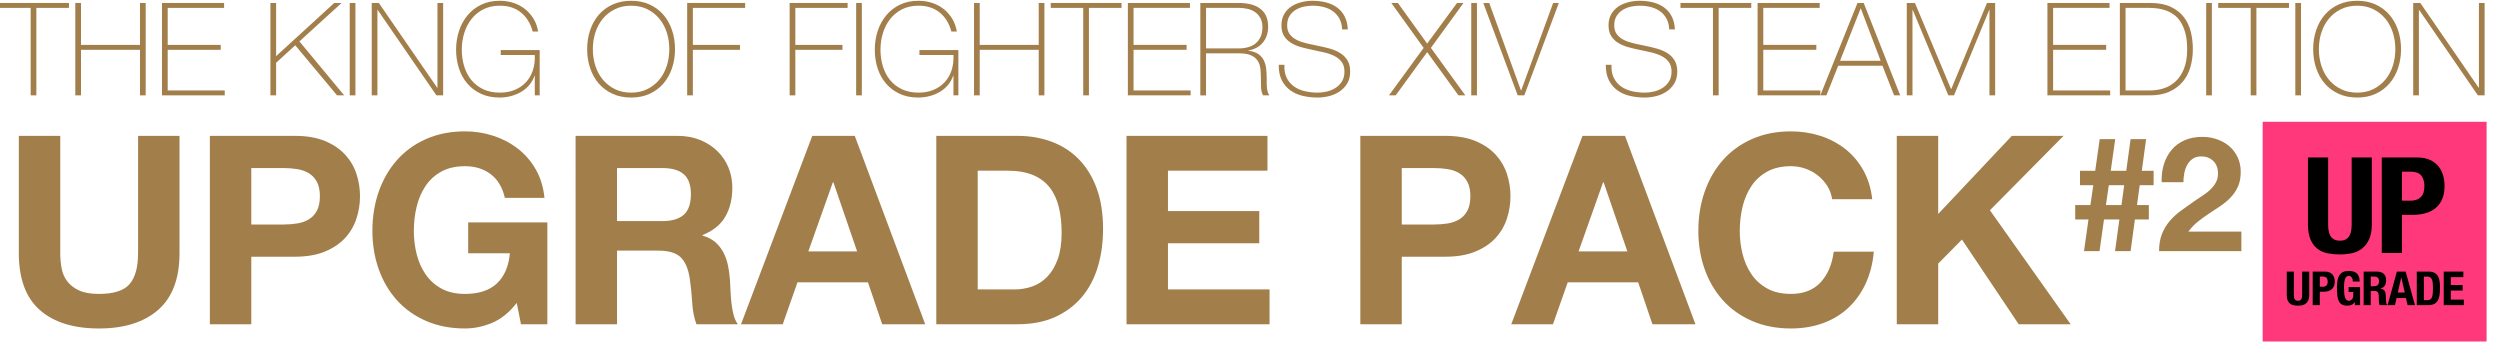 <?xml version="1.0" encoding="utf-8"?>
<!-- Generator: Adobe Illustrator 16.2.1, SVG Export Plug-In . SVG Version: 6.00 Build 0)  -->
<!DOCTYPE svg PUBLIC "-//W3C//DTD SVG 1.1//EN" "http://www.w3.org/Graphics/SVG/1.1/DTD/svg11.dtd">
<svg version="1.1" id="レイヤー_1" xmlns="http://www.w3.org/2000/svg" xmlns:xlink="http://www.w3.org/1999/xlink" x="0px"
	 y="0px" width="656.938px" height="93.733px" viewBox="0 0 656.938 93.733" enable-background="new 0 0 656.938 93.733"
	 xml:space="preserve">
<g>
	<path fill="#A27E4A" d="M-0.477,2.073V0.781h18.598v1.292H9.554v22.983H8.058V2.073H-0.477z"/>
	<path fill="#A27E4A" d="M19.788,0.781h1.496v11.017h15.504V0.781h1.496v24.275h-1.496V13.089H21.284v11.968h-1.496V0.781z"/>
	<path fill="#A27E4A" d="M42.567,0.781h16.32v1.292H44.063v9.725h13.94v1.292h-13.94v10.676h14.994v1.292h-16.49V0.781z"/>
	<path fill="#A27E4A" d="M71.06,0.781h1.496v13.975L87.821,0.781h1.938L78.675,10.879l11.764,14.178h-1.87L77.587,11.899
		l-5.032,4.591v8.567H71.06V0.781z"/>
	<path fill="#A27E4A" d="M91.901,0.781h1.496v24.275h-1.496V0.781z"/>
	<path fill="#A27E4A" d="M97.681,0.781h1.87l15.334,22.271h0.068V0.781h1.496v24.275h-1.768L99.245,2.616h-0.068v22.439h-1.496
		V0.781z"/>
	<path fill="#A27E4A" d="M119.849,13.055c0-1.723,0.255-3.36,0.765-4.913c0.51-1.553,1.252-2.918,2.227-4.097
		c0.974-1.179,2.17-2.113,3.587-2.806c1.417-0.69,3.043-1.036,4.879-1.036c1.247,0,2.437,0.182,3.57,0.544
		c1.133,0.361,2.147,0.896,3.043,1.598c0.895,0.703,1.649,1.553,2.261,2.55c0.612,0.998,1.02,2.131,1.224,3.4h-1.428
		c-0.567-2.131-1.587-3.797-3.06-4.998c-1.474-1.201-3.332-1.802-5.576-1.802c-1.632,0-3.072,0.316-4.318,0.95
		c-1.247,0.636-2.29,1.485-3.128,2.552c-0.839,1.064-1.474,2.295-1.904,3.688c-0.431,1.396-0.646,2.852-0.646,4.369
		c0,1.542,0.209,2.998,0.629,4.369s1.042,2.566,1.87,3.587c0.827,1.021,1.864,1.831,3.111,2.431
		c1.247,0.603,2.708,0.901,4.386,0.901c1.45,0,2.754-0.238,3.91-0.714c1.156-0.478,2.136-1.146,2.941-2.006
		c0.804-0.861,1.411-1.898,1.819-3.111c0.408-1.212,0.578-2.567,0.51-4.062h-8.942v-1.292h10.234v11.899h-1.292v-5.168h-0.068
		c-0.294,0.884-0.737,1.683-1.326,2.396c-0.59,0.715-1.287,1.314-2.091,1.803c-0.804,0.488-1.7,0.867-2.686,1.139
		c-0.986,0.272-2.012,0.408-3.077,0.408c-1.836,0-3.463-0.329-4.879-0.986c-1.417-0.656-2.613-1.552-3.587-2.686
		c-0.974-1.134-1.711-2.465-2.21-3.995C120.098,16.437,119.849,14.801,119.849,13.055z"/>
	<path fill="#A27E4A" d="M177.377,12.919c0,1.768-0.261,3.429-0.782,4.979c-0.521,1.554-1.275,2.902-2.261,4.046
		c-0.986,1.146-2.193,2.047-3.621,2.703c-1.428,0.657-3.049,0.986-4.862,0.986s-3.439-0.329-4.879-0.986
		c-1.44-0.656-2.652-1.558-3.638-2.703c-0.986-1.144-1.74-2.492-2.261-4.046c-0.521-1.552-0.782-3.213-0.782-4.979
		c0-1.77,0.26-3.429,0.782-4.981c0.521-1.552,1.275-2.9,2.261-4.046c0.986-1.145,2.198-2.045,3.638-2.703
		c1.439-0.656,3.065-0.984,4.879-0.984s3.434,0.328,4.862,0.984c1.428,0.658,2.635,1.56,3.621,2.703
		c0.986,1.146,1.739,2.494,2.261,4.046C177.116,9.49,177.377,11.151,177.377,12.919z M155.787,12.919c0,1.562,0.227,3.037,0.68,4.42
		c0.453,1.383,1.11,2.59,1.972,3.621c0.861,1.031,1.915,1.853,3.162,2.465c1.247,0.612,2.664,0.918,4.25,0.918
		s2.998-0.306,4.233-0.918c1.235-0.612,2.283-1.434,3.145-2.465c0.861-1.031,1.518-2.238,1.972-3.621
		c0.453-1.383,0.68-2.856,0.68-4.42s-0.227-3.037-0.68-4.42c-0.454-1.383-1.111-2.59-1.972-3.621
		c-0.862-1.031-1.91-1.854-3.145-2.465c-1.236-0.612-2.647-0.918-4.233-0.918s-3.003,0.306-4.25,0.918
		c-1.247,0.61-2.301,1.434-3.162,2.465c-0.862,1.031-1.519,2.238-1.972,3.621C156.013,9.882,155.787,11.355,155.787,12.919z"/>
	<path fill="#A27E4A" d="M180.573,0.781h15.232v1.292h-13.736v9.725h12.376v1.292h-12.376v11.968h-1.496V0.781z"/>
	<path fill="#A27E4A" d="M207.5,0.781h15.232v1.292h-13.736v9.725h12.376v1.292h-12.376v11.968H207.5V0.781z"/>
	<path fill="#A27E4A" d="M224.976,0.781h1.496v24.275h-1.496V0.781z"/>
	<path fill="#A27E4A" d="M229.872,13.055c0-1.723,0.255-3.36,0.765-4.913c0.51-1.553,1.252-2.918,2.227-4.097
		c0.974-1.179,2.17-2.113,3.587-2.806c1.417-0.69,3.043-1.036,4.879-1.036c1.247,0,2.437,0.182,3.57,0.544
		c1.133,0.361,2.147,0.896,3.043,1.598c0.895,0.703,1.649,1.553,2.261,2.55c0.612,0.998,1.02,2.131,1.224,3.4H250
		c-0.567-2.131-1.587-3.797-3.06-4.998c-1.474-1.201-3.332-1.802-5.576-1.802c-1.632,0-3.072,0.316-4.318,0.95
		c-1.247,0.636-2.29,1.485-3.128,2.552c-0.839,1.064-1.474,2.295-1.904,3.688c-0.431,1.396-0.646,2.852-0.646,4.369
		c0,1.542,0.209,2.998,0.629,4.369s1.042,2.566,1.87,3.587c0.827,1.021,1.864,1.831,3.111,2.431
		c1.247,0.603,2.708,0.901,4.386,0.901c1.45,0,2.754-0.238,3.91-0.714c1.156-0.478,2.136-1.146,2.941-2.006
		c0.804-0.861,1.411-1.898,1.819-3.111c0.408-1.212,0.578-2.567,0.51-4.062h-8.942v-1.292h10.234v11.899h-1.292v-5.168h-0.068
		c-0.294,0.884-0.737,1.683-1.326,2.396c-0.59,0.715-1.287,1.314-2.091,1.803c-0.804,0.488-1.7,0.867-2.686,1.139
		c-0.986,0.272-2.012,0.408-3.077,0.408c-1.836,0-3.463-0.329-4.879-0.986c-1.417-0.656-2.613-1.552-3.587-2.686
		c-0.974-1.134-1.711-2.465-2.21-3.995C230.121,16.437,229.872,14.801,229.872,13.055z"/>
	<path fill="#A27E4A" d="M255.95,0.781h1.496v11.017h15.504V0.781h1.496v24.275h-1.496V13.089h-15.504v11.968h-1.496V0.781
		L255.95,0.781z"/>
	<path fill="#A27E4A" d="M276.111,2.073V0.781h18.598v1.292h-8.568v22.983h-1.496V2.073H276.111z"/>
	<path fill="#A27E4A" d="M296.375,0.781h16.32v1.292h-14.824v9.725h13.94v1.292h-13.94v10.676h14.994v1.292h-16.49V0.781z"/>
	<path fill="#A27E4A" d="M315.416,0.781h10.132c1.065,0,2.062,0.107,2.992,0.322c0.929,0.216,1.746,0.567,2.448,1.055
		c0.701,0.487,1.253,1.128,1.647,1.922c0.396,0.793,0.597,1.778,0.597,2.958c0,1.632-0.459,3.009-1.377,4.131
		s-2.192,1.817-3.827,2.091v0.067c1.11,0.137,1.991,0.432,2.635,0.885s1.128,1.009,1.443,1.666c0.317,0.657,0.521,1.383,0.612,2.176
		c0.091,0.794,0.136,1.587,0.136,2.38c0,0.477,0,0.94,0,1.395s0.022,0.879,0.068,1.274c0.045,0.396,0.119,0.766,0.221,1.105
		c0.104,0.34,0.244,0.623,0.426,0.85h-1.665c-0.317-0.565-0.493-1.229-0.526-1.989c-0.035-0.759-0.051-1.547-0.051-2.361
		c0-0.816-0.035-1.627-0.104-2.433c-0.067-0.804-0.285-1.523-0.646-2.158c-0.363-0.635-0.937-1.145-1.718-1.529
		c-0.782-0.386-1.887-0.578-3.315-0.578h-8.636v11.05h-1.496L315.416,0.781L315.416,0.781z M325.547,12.715
		c0.884,0,1.706-0.107,2.465-0.323c0.759-0.215,1.412-0.549,1.955-1.003c0.545-0.453,0.975-1.031,1.293-1.733
		c0.316-0.702,0.477-1.541,0.477-2.517c0-0.906-0.17-1.683-0.51-2.329c-0.342-0.646-0.795-1.173-1.359-1.581
		c-0.566-0.408-1.224-0.702-1.972-0.884c-0.748-0.182-1.53-0.271-2.346-0.271h-8.636v10.643L325.547,12.715L325.547,12.715z"/>
	<path fill="#A27E4A" d="M352.679,7.717c-0.046-1.042-0.267-1.949-0.663-2.72c-0.396-0.771-0.935-1.417-1.615-1.938
		c-0.68-0.521-1.488-0.912-2.431-1.173c-0.939-0.261-1.966-0.391-3.077-0.391c-0.68,0-1.41,0.079-2.191,0.236
		c-0.781,0.159-1.508,0.438-2.178,0.833c-0.668,0.397-1.219,0.931-1.646,1.6c-0.434,0.668-0.646,1.501-0.646,2.499
		c0,0.975,0.237,1.768,0.716,2.38c0.476,0.61,1.099,1.104,1.868,1.479c0.771,0.375,1.653,0.676,2.651,0.901
		c0.997,0.227,2.007,0.441,3.025,0.646c1.043,0.204,2.058,0.448,3.043,0.731c0.985,0.283,1.871,0.669,2.651,1.156
		c0.781,0.486,1.412,1.122,1.888,1.902c0.477,0.782,0.715,1.764,0.715,2.941c0,1.27-0.272,2.335-0.815,3.196
		c-0.545,0.86-1.229,1.562-2.058,2.106s-1.746,0.937-2.754,1.173c-1.011,0.238-1.979,0.357-2.907,0.357
		c-1.429,0-2.766-0.153-4.013-0.459c-1.246-0.306-2.334-0.805-3.265-1.496c-0.931-0.691-1.66-1.581-2.192-2.669
		s-0.787-2.414-0.765-3.979h1.496c-0.067,1.338,0.122,2.466,0.576,3.384c0.453,0.918,1.082,1.672,1.889,2.261
		c0.805,0.59,1.75,1.015,2.838,1.274c1.089,0.262,2.231,0.392,3.436,0.392c0.727,0,1.501-0.091,2.329-0.272
		c0.827-0.181,1.586-0.486,2.276-0.918c0.69-0.43,1.271-0.997,1.733-1.698c0.466-0.703,0.697-1.587,0.697-2.652
		c0-1.021-0.238-1.854-0.715-2.499c-0.476-0.646-1.104-1.167-1.888-1.564c-0.78-0.396-1.666-0.714-2.65-0.951
		c-0.986-0.237-2.001-0.459-3.044-0.662c-1.021-0.204-2.028-0.442-3.025-0.715c-0.998-0.271-1.881-0.641-2.651-1.104
		c-0.771-0.465-1.395-1.064-1.868-1.802c-0.479-0.736-0.716-1.685-0.716-2.839c0-1.156,0.244-2.147,0.73-2.977
		c0.487-0.827,1.122-1.496,1.903-2.006c0.782-0.51,1.659-0.884,2.636-1.122c0.975-0.238,1.938-0.355,2.891-0.355
		c1.271,0,2.452,0.142,3.553,0.425s2.062,0.726,2.892,1.326c0.827,0.601,1.49,1.377,1.988,2.328
		c0.499,0.951,0.782,2.098,0.851,3.435H352.679z"/>
	<path fill="#A27E4A" d="M365.6,0.781h1.732l7.686,10.677l7.854-10.677h1.699l-8.568,11.799l9.045,12.478h-1.803L375.018,13.7
		l-8.264,11.355h-1.768l9.111-12.478L365.6,0.781z"/>
	<path fill="#A27E4A" d="M386.609,0.781h1.496v24.275h-1.496V0.781z"/>
	<path fill="#A27E4A" d="M399.666,23.765h0.068l8.396-22.983h1.496l-9.078,24.275h-1.731l-9.045-24.275h1.562L399.666,23.765z"/>
	<path fill="#A27E4A" d="M438.63,7.717c-0.046-1.042-0.267-1.949-0.663-2.72c-0.396-0.771-0.935-1.417-1.615-1.938
		c-0.68-0.521-1.488-0.912-2.431-1.173c-0.939-0.261-1.966-0.391-3.077-0.391c-0.68,0-1.41,0.079-2.191,0.236
		c-0.781,0.159-1.508,0.438-2.178,0.833c-0.668,0.397-1.219,0.931-1.646,1.6c-0.434,0.668-0.646,1.501-0.646,2.499
		c0,0.975,0.238,1.768,0.717,2.38c0.476,0.61,1.099,1.104,1.867,1.479c0.771,0.375,1.654,0.676,2.652,0.901
		c0.997,0.227,2.006,0.441,3.025,0.646c1.043,0.204,2.058,0.448,3.043,0.731c0.984,0.283,1.871,0.669,2.65,1.156
		c0.782,0.486,1.411,1.122,1.889,1.902c0.477,0.782,0.715,1.764,0.715,2.941c0,1.27-0.272,2.335-0.816,3.196
		c-0.544,0.86-1.229,1.562-2.057,2.106s-1.746,0.937-2.754,1.173c-1.012,0.238-1.979,0.357-2.907,0.357
		c-1.429,0-2.766-0.153-4.013-0.459c-1.246-0.306-2.334-0.805-3.266-1.496c-0.93-0.691-1.66-1.581-2.191-2.669
		c-0.532-1.088-0.787-2.414-0.766-3.979h1.495c-0.065,1.338,0.124,2.466,0.578,3.384c0.453,0.918,1.082,1.672,1.888,2.261
		c0.806,0.59,1.75,1.015,2.838,1.274c1.09,0.262,2.232,0.392,3.437,0.392c0.726,0,1.501-0.091,2.329-0.272
		c0.827-0.181,1.586-0.486,2.275-0.918c0.691-0.43,1.271-0.997,1.734-1.698c0.465-0.703,0.697-1.587,0.697-2.652
		c0-1.021-0.238-1.854-0.715-2.499c-0.477-0.646-1.104-1.167-1.889-1.564c-0.779-0.396-1.666-0.714-2.649-0.951
		c-0.986-0.237-2.001-0.459-3.044-0.662c-1.021-0.204-2.028-0.442-3.025-0.715c-0.998-0.271-1.881-0.641-2.652-1.104
		c-0.771-0.465-1.394-1.064-1.867-1.802c-0.479-0.736-0.717-1.685-0.717-2.839c0-1.156,0.244-2.147,0.731-2.977
		c0.487-0.827,1.122-1.496,1.903-2.006c0.781-0.51,1.66-0.884,2.636-1.122c0.974-0.238,1.938-0.355,2.89-0.355
		c1.271,0,2.453,0.142,3.555,0.425c1.1,0.283,2.062,0.726,2.891,1.326c0.827,0.601,1.49,1.377,1.988,2.328
		c0.499,0.951,0.781,2.098,0.851,3.435H438.63z"/>
	<path fill="#A27E4A" d="M441.588,2.073V0.781h18.598v1.292h-8.566v22.983h-1.496V2.073H441.588z"/>
	<path fill="#A27E4A" d="M461.852,0.781h16.32v1.292h-14.824v9.725h13.939v1.292h-13.939v10.676h14.994v1.292h-16.49V0.781z"/>
	<path fill="#A27E4A" d="M488.1,0.781h1.634l9.588,24.275h-1.6l-3.06-7.786h-11.629l-3.094,7.786h-1.6L488.1,0.781z M494.186,15.979
		l-5.2-13.735h-0.067l-5.406,13.735H494.186z"/>
	<path fill="#A27E4A" d="M501.053,0.781h2.145l9.484,22.609h0.067l9.384-22.609h2.145v24.275h-1.496V2.616h-0.068l-9.248,22.439
		h-1.496l-9.35-22.439h-0.068v22.439h-1.496L501.053,0.781L501.053,0.781z"/>
	<path fill="#A27E4A" d="M538.012,0.781h16.319v1.292h-14.823v9.725h13.939v1.292h-13.939v10.676h14.993v1.292h-16.489V0.781z"/>
	<path fill="#A27E4A" d="M557.051,0.781h7.956c2.177,0,3.983,0.341,5.424,1.021c1.438,0.68,2.589,1.587,3.45,2.72
		c0.861,1.135,1.468,2.427,1.819,3.876c0.352,1.451,0.525,2.947,0.525,4.488c0,1.723-0.222,3.326-0.661,4.812
		c-0.442,1.484-1.13,2.771-2.06,3.858c-0.93,1.087-2.103,1.943-3.519,2.567c-1.417,0.623-3.102,0.935-5.051,0.935h-7.889V0.781
		H557.051z M565.075,23.765c1.133,0,2.271-0.176,3.417-0.527c1.145-0.351,2.182-0.939,3.111-1.768
		c0.929-0.827,1.683-1.938,2.261-3.332s0.867-3.146,0.867-5.253c0-1.654-0.165-3.071-0.493-4.25c-0.329-1.179-0.76-2.17-1.292-2.976
		c-0.533-0.805-1.146-1.438-1.836-1.903c-0.691-0.465-1.406-0.821-2.145-1.071c-0.734-0.249-1.474-0.413-2.21-0.493
		c-0.734-0.079-1.397-0.118-1.986-0.118h-6.225v21.691H565.075z"/>
	<path fill="#A27E4A" d="M579.729,0.781h1.496v24.275h-1.496V0.781z"/>
	<path fill="#A27E4A" d="M582.892,2.073V0.781h18.6v1.292h-8.568v22.983h-1.496V2.073H582.892z"/>
	<path fill="#A27E4A" d="M603.154,0.781h1.496v24.275h-1.496V0.781z"/>
	<path fill="#A27E4A" d="M630.933,12.919c0,1.768-0.261,3.429-0.779,4.979c-0.522,1.554-1.275,2.902-2.264,4.046
		c-0.983,1.146-2.19,2.047-3.621,2.703c-1.428,0.657-3.049,0.986-4.859,0.986c-1.813,0-3.44-0.329-4.879-0.986
		c-1.44-0.656-2.652-1.558-3.641-2.703c-0.983-1.144-1.737-2.492-2.261-4.046c-0.521-1.552-0.782-3.213-0.782-4.979
		c0-1.77,0.263-3.429,0.782-4.981c0.521-1.552,1.275-2.9,2.261-4.046c0.986-1.145,2.198-2.045,3.641-2.703
		c1.438-0.656,3.063-0.984,4.879-0.984c1.812,0,3.434,0.328,4.859,0.984c1.431,0.658,2.638,1.56,3.621,2.703
		c0.986,1.146,1.739,2.494,2.264,4.046C630.672,9.49,630.933,11.151,630.933,12.919z M609.343,12.919
		c0,1.562,0.229,3.037,0.683,4.42c0.451,1.383,1.107,2.59,1.972,3.621c0.861,1.031,1.915,1.853,3.162,2.465
		c1.246,0.612,2.663,0.918,4.25,0.918c1.586,0,2.997-0.306,4.23-0.918c1.235-0.612,2.283-1.434,3.146-2.465
		c0.861-1.031,1.519-2.238,1.972-3.621c0.453-1.383,0.68-2.856,0.68-4.42s-0.227-3.037-0.68-4.42s-1.108-2.59-1.972-3.621
		c-0.863-1.031-1.91-1.854-3.146-2.465c-1.233-0.612-2.646-0.918-4.23-0.918c-1.587,0-3.004,0.306-4.25,0.918
		c-1.247,0.61-2.301,1.434-3.162,2.465c-0.862,1.031-1.521,2.238-1.972,3.621C609.569,9.882,609.343,11.355,609.343,12.919z"/>
	<path fill="#A27E4A" d="M634.129,0.781h1.87l15.334,22.271h0.068V0.781h1.495v24.275h-1.77L635.692,2.617h-0.068v22.439h-1.496
		L634.129,0.781L634.129,0.781z"/>
</g>
<g>
	<rect x="594.577" y="32.005" fill="#FF377B" width="58.839" height="57.729"/>
	<g>
		<g>
			<path d="M611.77,58.884c0,0.632,0.045,1.213,0.131,1.739s0.244,0.983,0.479,1.371c0.233,0.386,0.553,0.688,0.958,0.913
				c0.404,0.224,0.914,0.334,1.528,0.334c0.638,0,1.152-0.11,1.546-0.334c0.393-0.225,0.706-0.527,0.938-0.913
				c0.232-0.388,0.394-0.845,0.479-1.371s0.129-1.107,0.129-1.739V41.382h5.303v17.502c0,1.594-0.231,2.911-0.697,3.953
				c-0.469,1.043-1.095,1.869-1.878,2.479c-0.786,0.609-1.685,1.021-2.688,1.229c-1.007,0.211-2.051,0.315-3.13,0.315
				c-1.081,0-2.124-0.094-3.131-0.28c-1.007-0.188-1.902-0.567-2.688-1.144c-0.786-0.572-1.412-1.389-1.878-2.441
				c-0.467-1.055-0.7-2.426-0.7-4.111V41.382h5.305v17.502H611.77L611.77,58.884z"/>
			<path d="M635.153,41.382c1.35,0,2.483,0.217,3.404,0.65c0.923,0.434,1.663,1.001,2.229,1.704c0.564,0.703,0.97,1.506,1.216,2.407
				c0.245,0.902,0.368,1.822,0.368,2.758c0,1.289-0.203,2.413-0.607,3.374c-0.403,0.961-0.971,1.745-1.692,2.354
				c-0.727,0.609-1.604,1.065-2.633,1.371c-1.031,0.305-2.175,0.456-3.427,0.456h-2.836v10.018h-5.303V41.382H635.153z
				 M633.533,52.734c1.055,0,1.908-0.305,2.56-0.914c0.649-0.608,0.978-1.558,0.978-2.847c0-1.265-0.283-2.225-0.85-2.881
				c-0.562-0.656-1.51-0.984-2.835-0.984h-2.21v7.626H633.533z"/>
			<path d="M602.768,77.517c0,0.221,0.017,0.426,0.045,0.61c0.03,0.185,0.089,0.347,0.171,0.479
				c0.079,0.138,0.191,0.244,0.336,0.321c0.143,0.078,0.319,0.117,0.536,0.117c0.226,0,0.404-0.039,0.544-0.117
				c0.139-0.077,0.247-0.186,0.329-0.321c0.082-0.135,0.139-0.297,0.169-0.479c0.028-0.187,0.046-0.392,0.046-0.61v-6.148h1.861
				v6.148c0,0.561-0.082,1.021-0.246,1.39c-0.162,0.366-0.384,0.655-0.658,0.87c-0.275,0.215-0.592,0.356-0.944,0.433
				c-0.353,0.075-0.72,0.11-1.1,0.11s-0.746-0.032-1.102-0.1c-0.354-0.066-0.669-0.199-0.942-0.4c-0.276-0.2-0.496-0.486-0.66-0.857
				c-0.164-0.37-0.246-0.854-0.246-1.443V71.37h1.863L602.768,77.517L602.768,77.517z"/>
			<path d="M610.983,71.366c0.475,0,0.872,0.074,1.195,0.229c0.323,0.152,0.584,0.354,0.782,0.6s0.341,0.529,0.427,0.847
				c0.087,0.315,0.13,0.642,0.13,0.97c0,0.453-0.069,0.848-0.214,1.187c-0.142,0.338-0.341,0.612-0.595,0.827
				c-0.255,0.213-0.562,0.375-0.925,0.48s-0.765,0.16-1.204,0.16h-0.996v3.52h-1.863V71.37h3.263V71.366L610.983,71.366z
				 M610.414,75.354c0.371,0,0.671-0.104,0.898-0.319c0.229-0.216,0.344-0.548,0.344-1c0-0.444-0.102-0.782-0.298-1.015
				c-0.198-0.229-0.53-0.346-0.996-0.346h-0.776v2.68H610.414z"/>
			<path d="M618.223,73.478c-0.039-0.172-0.102-0.33-0.188-0.476c-0.087-0.146-0.196-0.263-0.33-0.356
				c-0.134-0.095-0.296-0.144-0.485-0.144c-0.446,0-0.771,0.239-0.971,0.717c-0.199,0.479-0.297,1.269-0.297,2.37
				c0,0.527,0.017,1.005,0.052,1.434c0.034,0.429,0.097,0.791,0.188,1.094c0.09,0.301,0.22,0.529,0.388,0.689
				c0.168,0.161,0.386,0.241,0.653,0.241c0.11,0,0.233-0.028,0.367-0.087c0.136-0.059,0.261-0.145,0.375-0.259
				c0.116-0.115,0.216-0.263,0.291-0.438c0.078-0.177,0.116-0.385,0.116-0.623v-0.902h-1.229v-1.309h3.015v4.754h-1.372v-0.813
				h-0.023c-0.227,0.347-0.494,0.591-0.811,0.733c-0.313,0.146-0.69,0.217-1.133,0.217c-0.568,0-1.032-0.096-1.391-0.283
				c-0.357-0.189-0.641-0.48-0.843-0.876c-0.201-0.396-0.339-0.886-0.405-1.466c-0.069-0.578-0.104-1.252-0.104-2.019
				c0-0.741,0.049-1.392,0.148-1.95c0.099-0.56,0.27-1.025,0.511-1.4c0.242-0.375,0.561-0.656,0.958-0.848
				c0.396-0.188,0.893-0.283,1.487-0.283c1.019,0,1.751,0.24,2.199,0.724c0.447,0.479,0.674,1.171,0.674,2.067h-1.786
				C618.28,73.819,618.261,73.651,618.223,73.478z"/>
			<path d="M624.556,71.366c0.776,0,1.38,0.188,1.812,0.562c0.431,0.375,0.646,0.945,0.646,1.71c0,0.594-0.125,1.077-0.375,1.451
				c-0.251,0.375-0.639,0.615-1.165,0.723v0.024c0.468,0.065,0.809,0.21,1.022,0.433c0.216,0.224,0.35,0.58,0.401,1.074
				c0.017,0.165,0.028,0.344,0.038,0.537c0.009,0.193,0.018,0.409,0.024,0.646c0.02,0.471,0.043,0.828,0.077,1.074
				c0.052,0.248,0.164,0.416,0.337,0.506v0.074h-2.019c-0.097-0.123-0.155-0.266-0.183-0.426c-0.024-0.161-0.044-0.327-0.052-0.5
				l-0.052-1.691c-0.02-0.347-0.108-0.617-0.272-0.813c-0.164-0.197-0.438-0.297-0.828-0.297h-0.996v3.729h-1.861v-8.815
				L624.556,71.366L624.556,71.366z M623.753,75.219c0.448,0,0.794-0.101,1.035-0.303c0.241-0.201,0.362-0.541,0.362-1.021
				c0-0.813-0.434-1.223-1.295-1.223h-0.881v2.544L623.753,75.219L623.753,75.219z"/>
			<path d="M632.149,71.366l2.443,8.814h-1.938l-0.429-1.863h-2.458l-0.428,1.863h-1.938l2.443-8.814H632.149z M631.904,76.862
				l-0.896-3.965h-0.023l-0.895,3.965H631.904z"/>
			<path d="M638.127,71.366c0.646,0,1.169,0.101,1.565,0.303c0.396,0.201,0.705,0.489,0.925,0.864
				c0.221,0.374,0.369,0.823,0.445,1.352c0.077,0.527,0.116,1.116,0.116,1.767c0,0.773-0.05,1.447-0.147,2.021
				c-0.101,0.572-0.271,1.043-0.513,1.414c-0.239,0.37-0.563,0.646-0.971,0.827c-0.406,0.181-0.918,0.271-1.539,0.271h-2.938v-8.815
				L638.127,71.366L638.127,71.366z M637.765,78.874c0.328,0,0.593-0.055,0.789-0.161c0.198-0.106,0.355-0.284,0.475-0.53
				c0.114-0.246,0.191-0.572,0.23-0.976c0.039-0.404,0.061-0.905,0.061-1.507c0-0.502-0.02-0.942-0.054-1.321
				c-0.033-0.378-0.104-0.692-0.214-0.944c-0.105-0.25-0.268-0.438-0.479-0.566c-0.212-0.127-0.494-0.191-0.85-0.191h-0.788v6.199
				L637.765,78.874L637.765,78.874z"/>
			<path d="M647.312,72.823h-3.301v2.072h3.105v1.457h-3.105v2.371h3.431v1.457h-5.292v-8.814h5.163L647.312,72.823L647.312,72.823z
				"/>
		</g>
	</g>
</g>
<g>
	<path fill="#A27E4A" d="M41.557,81.427c-3.745,3.26-8.922,4.889-15.532,4.889c-6.703,0-11.892-1.615-15.566-4.854
		c-3.675-3.234-5.513-8.229-5.513-14.979V35.699h10.886v30.784c0,1.344,0.115,2.66,0.347,3.953c0.231,1.295,0.716,2.438,1.457,3.434
		c0.739,0.994,1.768,1.803,3.085,2.427c1.317,0.624,3.085,0.937,5.304,0.937c3.883,0,6.563-0.865,8.043-2.601
		c1.479-1.733,2.219-4.448,2.219-8.147V35.699h10.886v30.784C47.173,73.188,45.301,78.168,41.557,81.427z"/>
	<path fill="#A27E4A" d="M77.474,35.699c3.097,0,5.731,0.45,7.905,1.352c2.172,0.901,3.94,2.092,5.305,3.571
		c1.363,1.479,2.357,3.167,2.981,5.062c0.624,1.896,0.936,3.86,0.936,5.894c0,1.987-0.312,3.941-0.936,5.858
		c-0.624,1.919-1.619,3.618-2.981,5.098c-1.364,1.479-3.132,2.67-5.305,3.57s-4.808,1.353-7.905,1.353H66.033v17.751H55.146V35.699
		H77.474z M74.492,58.996c1.248,0,2.45-0.093,3.605-0.277c1.155-0.185,2.172-0.543,3.051-1.075c0.877-0.529,1.583-1.282,2.115-2.253
		c0.531-0.971,0.797-2.242,0.797-3.813c0-1.57-0.267-2.844-0.797-3.812c-0.532-0.971-1.237-1.722-2.115-2.254
		c-0.879-0.531-1.896-0.889-3.051-1.075c-1.156-0.184-2.357-0.276-3.605-0.276h-8.459v14.838L74.492,58.996L74.492,58.996z"/>
	<path fill="#A27E4A" d="M129.339,84.824c-2.357,0.993-4.739,1.489-7.142,1.489c-3.791,0-7.2-0.656-10.229-1.977
		c-3.028-1.316-5.582-3.131-7.662-5.441c-2.08-2.312-3.675-5.026-4.785-8.146s-1.664-6.482-1.664-10.089
		c0-3.698,0.555-7.131,1.664-10.298c1.109-3.165,2.705-5.928,4.785-8.285c2.08-2.358,4.634-4.206,7.662-5.548
		c3.027-1.34,6.438-2.011,10.229-2.011c2.542,0,5.003,0.382,7.385,1.146c2.38,0.763,4.53,1.884,6.449,3.362
		c1.917,1.48,3.501,3.307,4.75,5.479c1.248,2.173,2.011,4.669,2.288,7.489h-10.401c-0.648-2.774-1.896-4.854-3.744-6.241
		c-1.85-1.387-4.091-2.08-6.726-2.08c-2.451,0-4.531,0.475-6.24,1.421c-1.711,0.948-3.098,2.219-4.161,3.813
		c-1.063,1.594-1.837,3.408-2.323,5.442c-0.486,2.034-0.728,4.138-0.728,6.311c0,2.08,0.243,4.103,0.728,6.065
		s1.259,3.733,2.323,5.306c1.063,1.571,2.45,2.831,4.161,3.778c1.709,0.947,3.79,1.422,6.24,1.422c3.606,0,6.39-0.912,8.354-2.738
		c1.964-1.825,3.108-4.475,3.432-7.939h-10.956v-8.112h20.802v26.766h-6.934l-1.109-5.616
		C133.846,82.086,131.696,83.831,129.339,84.824z"/>
	<path fill="#A27E4A" d="M177.945,35.699c2.219,0,4.218,0.357,5.998,1.074c1.779,0.718,3.305,1.699,4.577,2.947
		c1.271,1.248,2.242,2.693,2.912,4.333c0.669,1.642,1.005,3.41,1.005,5.304c0,2.913-0.613,5.434-1.837,7.56
		c-1.226,2.127-3.224,3.744-5.998,4.854v0.141c1.34,0.37,2.45,0.938,3.329,1.697c0.877,0.765,1.595,1.664,2.149,2.705
		c0.554,1.039,0.959,2.185,1.213,3.433c0.253,1.248,0.427,2.496,0.52,3.744c0.045,0.786,0.092,1.711,0.139,2.772
		c0.045,1.063,0.127,2.149,0.243,3.26c0.115,1.108,0.3,2.16,0.555,3.153c0.253,0.995,0.635,1.839,1.144,2.531h-10.886
		c-0.601-1.571-0.971-3.442-1.109-5.616c-0.138-2.173-0.347-4.253-0.624-6.24c-0.371-2.588-1.156-4.481-2.357-5.687
		c-1.203-1.201-3.167-1.804-5.894-1.804h-10.886v19.347h-10.886V35.699H177.945z M174.062,58.095c2.497,0,4.369-0.555,5.617-1.664
		c1.248-1.108,1.872-2.912,1.872-5.409c0-2.401-0.624-4.146-1.872-5.233c-1.248-1.085-3.12-1.629-5.617-1.629h-11.926v13.937
		L174.062,58.095L174.062,58.095z"/>
	<path fill="#A27E4A" d="M224.609,35.699l18.513,49.507H231.82l-3.744-11.023h-18.514l-3.883,11.023h-10.956l18.722-49.507H224.609z
		 M225.233,66.069l-6.241-18.167h-0.139l-6.448,18.167H225.233z"/>
	<path fill="#A27E4A" d="M267.39,35.699c3.19,0,6.159,0.509,8.91,1.524c2.75,1.018,5.131,2.542,7.142,4.576
		c2.011,2.035,3.582,4.577,4.715,7.626c1.132,3.052,1.699,6.634,1.699,10.748c0,3.604-0.462,6.934-1.387,9.984
		c-0.925,3.051-2.323,5.687-4.195,7.904c-1.872,2.219-4.207,3.963-7.003,5.233c-2.797,1.271-6.091,1.907-9.881,1.907h-21.356V35.699
		H267.39z M266.627,76.054c1.571,0,3.097-0.254,4.577-0.763c1.479-0.509,2.796-1.354,3.952-2.531c1.155-1.179,2.08-2.715,2.773-4.61
		c0.693-1.896,1.04-4.207,1.04-6.935c0-2.496-0.243-4.75-0.728-6.761c-0.485-2.012-1.283-3.732-2.392-5.166s-2.578-2.53-4.403-3.292
		c-1.827-0.764-4.08-1.146-6.761-1.146h-7.766v31.203L266.627,76.054L266.627,76.054z"/>
	<path fill="#A27E4A" d="M333.055,35.699v9.151h-26.142v10.61h23.991v8.459h-23.991v12.135h26.696v9.152h-37.583V35.699H333.055z"/>
	<path fill="#A27E4A" d="M379.789,35.699c3.097,0,5.73,0.45,7.904,1.352c2.173,0.901,3.939,2.092,5.305,3.571
		c1.363,1.479,2.357,3.167,2.98,5.062c0.625,1.896,0.938,3.86,0.938,5.894c0,1.987-0.312,3.941-0.938,5.858
		c-0.623,1.919-1.617,3.618-2.98,5.098c-1.363,1.479-3.132,2.67-5.305,3.57c-2.174,0.9-4.81,1.353-7.904,1.353H368.35v17.751
		h-10.888V35.699H379.789z M376.809,58.996c1.248,0,2.448-0.093,3.604-0.277c1.155-0.185,2.173-0.543,3.051-1.075
		c0.878-0.529,1.583-1.282,2.115-2.253c0.53-0.971,0.798-2.242,0.798-3.813c0-1.57-0.268-2.844-0.798-3.812
		c-0.532-0.971-1.237-1.722-2.115-2.254c-0.878-0.531-1.896-0.889-3.051-1.075c-1.156-0.184-2.356-0.276-3.604-0.276h-8.459v14.838
		L376.809,58.996L376.809,58.996z"/>
	<path fill="#A27E4A" d="M427.007,35.699l18.515,49.507h-11.303l-3.745-11.023h-18.513l-3.884,11.023h-10.955l18.722-49.507H427.007
		z M427.631,66.069l-6.24-18.167h-0.139l-6.447,18.167H427.631z"/>
	<path fill="#A27E4A" d="M480.19,48.907c-0.648-1.04-1.456-1.952-2.429-2.738c-0.972-0.786-2.067-1.398-3.294-1.838
		c-1.226-0.438-2.508-0.659-3.849-0.659c-2.45,0-4.53,0.475-6.24,1.421c-1.711,0.948-3.098,2.219-4.16,3.813
		c-1.062,1.595-1.838,3.408-2.322,5.442c-0.484,2.034-0.729,4.138-0.729,6.311c0,2.08,0.242,4.104,0.729,6.066
		c0.485,1.963,1.26,3.732,2.322,5.305c1.062,1.57,2.449,2.83,4.16,3.777c1.71,0.948,3.79,1.422,6.24,1.422
		c3.328,0,5.929-1.017,7.801-3.051c1.872-2.033,3.018-4.716,3.434-8.044h10.538c-0.275,3.099-0.992,5.896-2.147,8.392
		c-1.156,2.496-2.682,4.621-4.576,6.38c-1.896,1.757-4.115,3.098-6.656,4.021c-2.543,0.924-5.34,1.387-8.391,1.387
		c-3.791,0-7.2-0.656-10.229-1.977c-3.026-1.316-5.582-3.131-7.661-5.441c-2.079-2.312-3.676-5.026-4.783-8.146
		c-1.109-3.12-1.664-6.482-1.664-10.089c0-3.698,0.555-7.131,1.664-10.298c1.107-3.166,2.704-5.928,4.783-8.285
		c2.079-2.358,4.635-4.206,7.661-5.548c3.027-1.34,6.438-2.011,10.229-2.011c2.728,0,5.305,0.395,7.729,1.18
		c2.429,0.785,4.602,1.931,6.52,3.432c1.918,1.502,3.502,3.363,4.75,5.582c1.248,2.219,2.033,4.761,2.355,7.627h-10.538
		C481.253,51.091,480.837,49.948,480.19,48.907z"/>
	<path fill="#A27E4A" d="M509.312,35.699v20.523l19.346-20.523h13.59l-19.346,19.553l21.218,29.954h-13.659l-14.908-22.258
		l-6.238,6.31v15.948h-10.889V35.699H509.312z"/>
</g>
<g>
	<path fill="#A27E4A" d="M545.311,57.67v-3.786h3.996l0.758-5.216h-3.49v-3.786h3.996l1.178-8.329h4.081l-1.181,8.329h4.081
		l1.138-8.329h4.08l-1.138,8.329h3.113v3.786h-3.66l-0.715,5.216h3.113v3.786h-3.66l-1.136,8.329h-4.08l1.136-8.329h-4.039
		l-1.178,8.329h-4.08l1.178-8.329H545.311z M553.387,53.884h4.081l0.715-5.216h-4.038L553.387,53.884z"/>
	<path fill="#A27E4A" d="M568.614,43.178c0.448-1.444,1.121-2.706,2.02-3.786c0.896-1.079,2.025-1.92,3.386-2.523
		c1.361-0.603,2.926-0.904,4.69-0.904c1.347,0,2.63,0.21,3.85,0.631c1.222,0.421,2.292,1.024,3.22,1.809
		c0.926,0.785,1.662,1.754,2.209,2.902c0.547,1.15,0.818,2.44,0.818,3.87c0,1.487-0.237,2.762-0.716,3.828
		c-0.477,1.065-1.106,2.013-1.893,2.84c-0.786,0.827-1.678,1.577-2.672,2.25c-0.995,0.674-1.998,1.34-3.009,1.998
		c-1.01,0.66-1.99,1.367-2.943,2.125c-0.953,0.757-1.795,1.641-2.523,2.65h13.924V66h-21.622c0-1.71,0.245-3.197,0.735-4.459
		c0.491-1.263,1.157-2.392,1.999-3.388c0.841-0.994,1.829-1.913,2.965-2.755c1.139-0.842,2.335-1.695,3.599-2.565
		c0.646-0.448,1.331-0.904,2.062-1.367c0.731-0.463,1.396-0.974,1.998-1.535c0.604-0.561,1.107-1.19,1.515-1.894
		c0.406-0.7,0.61-1.499,0.61-2.397c0-1.43-0.414-2.545-1.241-3.344c-0.827-0.799-1.887-1.199-3.176-1.199
		c-0.87,0-1.606,0.204-2.209,0.61c-0.604,0.407-1.087,0.939-1.451,1.599c-0.364,0.66-0.624,1.388-0.777,2.188
		c-0.153,0.799-0.23,1.592-0.23,2.376h-5.721C567.969,46.186,568.165,44.623,568.614,43.178z"/>
</g>
</svg>
